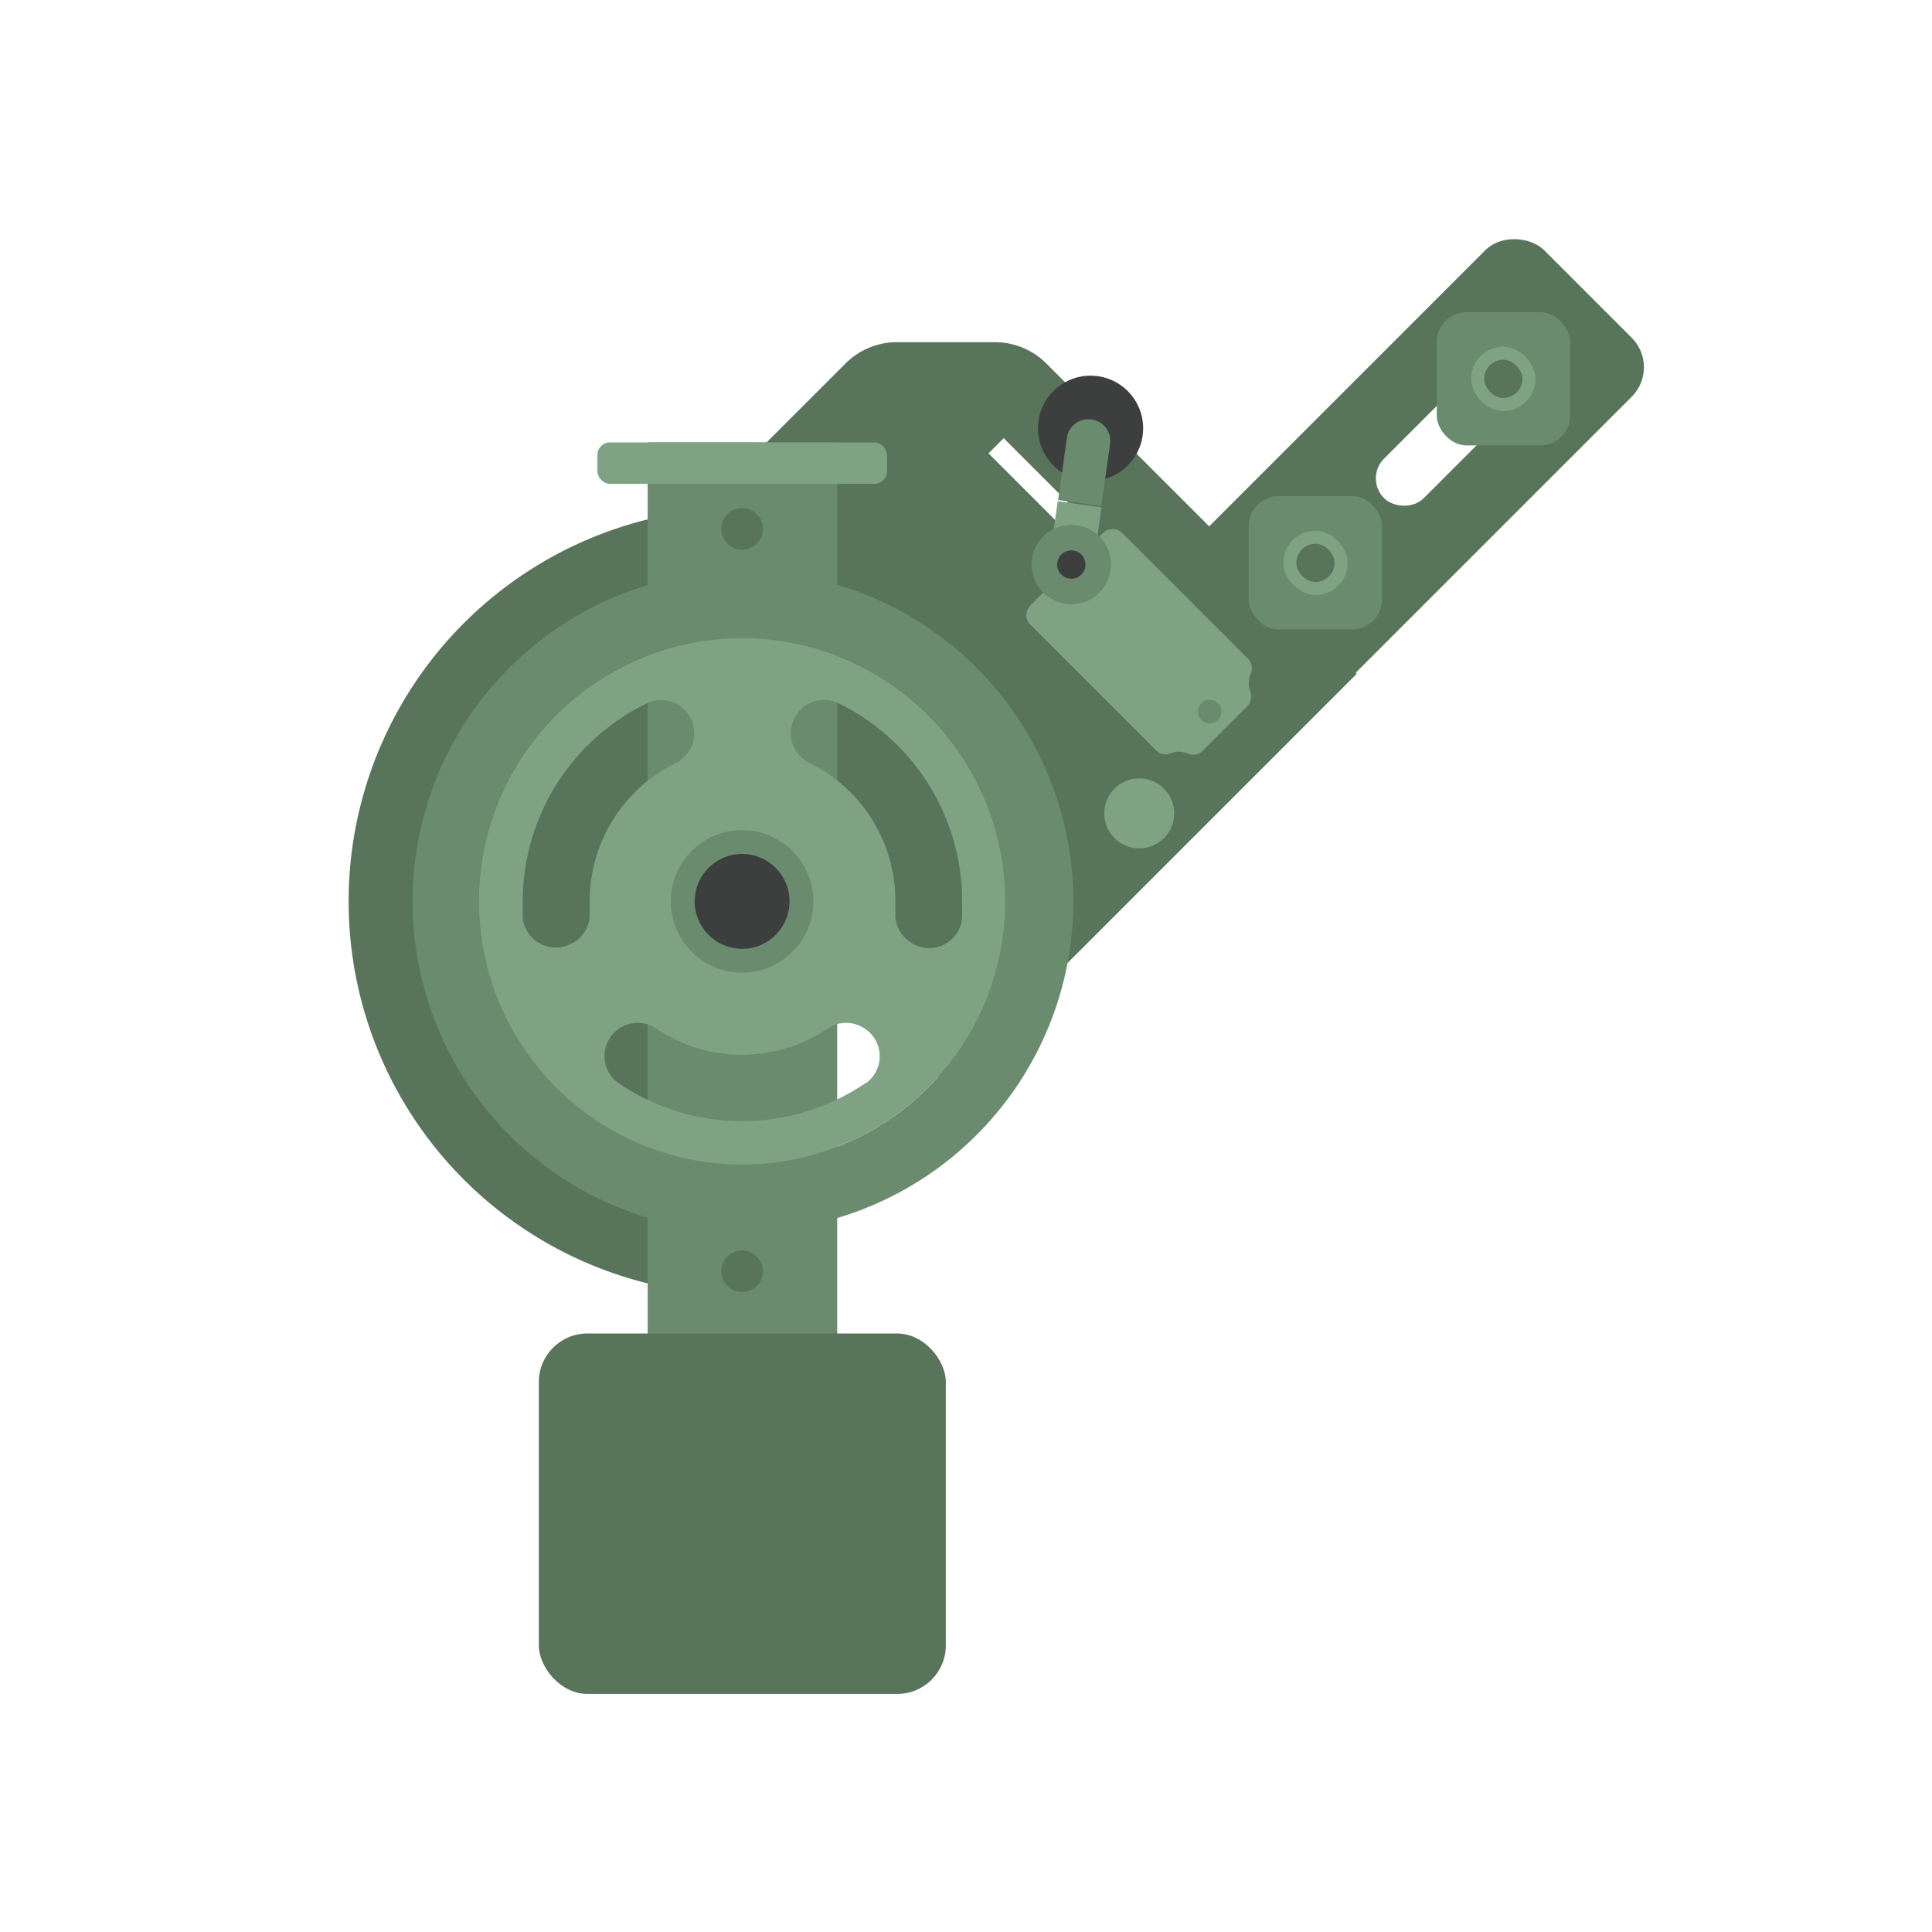 <svg id="Слой_1" data-name="Слой 1" xmlns="http://www.w3.org/2000/svg" viewBox="0 0 90 90"><defs><style>.cls-1{fill:#fff;}.cls-2{fill:#58755b;}.cls-3{fill:#6a8b6e;}.cls-4{fill:#7fa283;}.cls-5{fill:#3d3f3e;}</style></defs><title>Натяжное устройство</title><rect class="cls-1" width="90" height="90"/><path class="cls-2" d="M46.34,15.94H41.78a3.39,3.39,0,0,0-2.4,1L24.92,31.39,44.06,50.53,63.2,31.39,48.74,16.93A3.39,3.39,0,0,0,46.34,15.94Z"/><path class="cls-2" d="M16.24,42A18.33,18.33,0,0,0,34.57,60.32V23.66A18.33,18.33,0,0,0,16.24,42Z"/><rect class="cls-2" x="34.8" y="25.1" width="45.9" height="9.65" rx="1.94" ry="1.94" transform="translate(-4.25 49.6) rotate(-45)"/><rect class="cls-1" x="63.01" y="18.37" width="9.99" height="2.61" rx="1.3" ry="1.3" transform="translate(6.01 53.85) rotate(-45)"/><rect class="cls-3" x="30.17" y="20.61" width="8.83" height="41.73"/><rect class="cls-4" x="27.83" y="20.61" width="13.49" height="1.93" rx="0.58" ry="0.58"/><path class="cls-3" d="M34.57,26.6A15.39,15.39,0,1,0,50,42,15.39,15.39,0,0,0,34.57,26.6Zm0,27.64A12.26,12.26,0,1,1,46.83,42,12.26,12.26,0,0,1,34.57,54.25Z"/><path class="cls-4" d="M34.57,29.73A12.26,12.26,0,1,0,46.83,42,12.26,12.26,0,0,0,34.57,29.73Zm-7.91,14.2h0a1.54,1.54,0,0,1-2.31-1.21q0-.37,0-.74a10.26,10.26,0,0,1,5.77-9.21,1.54,1.54,0,0,1,1.35,2.78,7.17,7.17,0,0,0-4,6.44q0,.26,0,.52A1.53,1.53,0,0,1,26.66,43.94Zm13.65,6.53a10.22,10.22,0,0,1-11.49,0,1.54,1.54,0,0,1,.11-2.6h0a1.53,1.53,0,0,1,1.63.05,7.14,7.14,0,0,0,8,0,1.53,1.53,0,0,1,1.63-.05h0A1.54,1.54,0,0,1,40.32,50.47Zm2.17-6.53h0a1.53,1.53,0,0,1-.77-1.43q0-.26,0-.52a7.17,7.17,0,0,0-4-6.44,1.54,1.54,0,0,1,1.35-2.78A10.26,10.26,0,0,1,44.82,42q0,.37,0,.74A1.54,1.54,0,0,1,42.48,43.94Z"/><circle class="cls-3" cx="34.57" cy="41.99" r="3.32"/><circle class="cls-5" cx="34.57" cy="41.99" r="2.21"/><rect class="cls-2" x="25.1" y="62.12" width="18.96" height="16.79" rx="2.26" ry="2.26"/><circle class="cls-2" cx="34.57" cy="59.22" r="0.97"/><circle class="cls-2" cx="34.57" cy="24.64" r="0.97"/><rect class="cls-3" x="58.17" y="23.11" width="6.21" height="6.21" rx="1.39" ry="1.39"/><rect class="cls-4" x="59.78" y="24.72" width="3" height="3" rx="1.5" ry="1.5"/><rect class="cls-2" x="60.39" y="25.33" width="1.78" height="1.78" rx="0.89" ry="0.89"/><rect class="cls-3" x="66.93" y="14.54" width="6.21" height="6.21" rx="1.39" ry="1.39"/><rect class="cls-4" x="68.53" y="16.15" width="3" height="3" rx="1.5" ry="1.5"/><rect class="cls-2" x="69.14" y="16.76" width="1.78" height="1.78" rx="0.89" ry="0.89"/><rect class="cls-1" x="47.68" y="20.03" width="1" height="5.02" transform="translate(-1.83 40.67) rotate(-45)"/><circle class="cls-5" cx="51.86" cy="20.66" r="0.27"/><path class="cls-4" d="M58.18,31.77a1,1,0,0,1,.09-.4.64.64,0,0,0-.16-.71l-5.83-5.83a.64.64,0,0,0-.9,0L48,28.2a.64.64,0,0,0,0,.9l5.84,5.84a.63.63,0,0,0,.68.16,1,1,0,0,1,.39-.08,1,1,0,0,1,.4.08A.64.64,0,0,0,56,35l2.08-2.08a.64.64,0,0,0,.16-.7A1,1,0,0,1,58.18,31.77Z"/><circle class="cls-5" cx="50.8" cy="19.95" r="2.45" transform="translate(23.96 67.47) rotate(-81.98)"/><path class="cls-3" d="M50.58,19.53h0a1,1,0,0,1,1,1v2.93a0,0,0,0,1,0,0H49.55a0,0,0,0,1,0,0V20.56A1,1,0,0,1,50.58,19.53Z" transform="translate(3.5 -6.85) rotate(8.02)"/><rect class="cls-4" x="49.16" y="23.47" width="2.06" height="1.73" transform="matrix(0.99, 0.14, -0.14, 0.99, 3.89, -6.77)"/><circle class="cls-3" cx="49.91" cy="26.31" r="1.85" transform="translate(16.89 72.05) rotate(-81.98)"/><circle class="cls-5" cx="49.91" cy="26.31" r="0.66" transform="translate(16.89 72.05) rotate(-81.98)"/><circle class="cls-3" cx="56.35" cy="33.15" r="0.55"/><circle class="cls-4" cx="53.07" cy="37.89" r="1.63"/></svg>